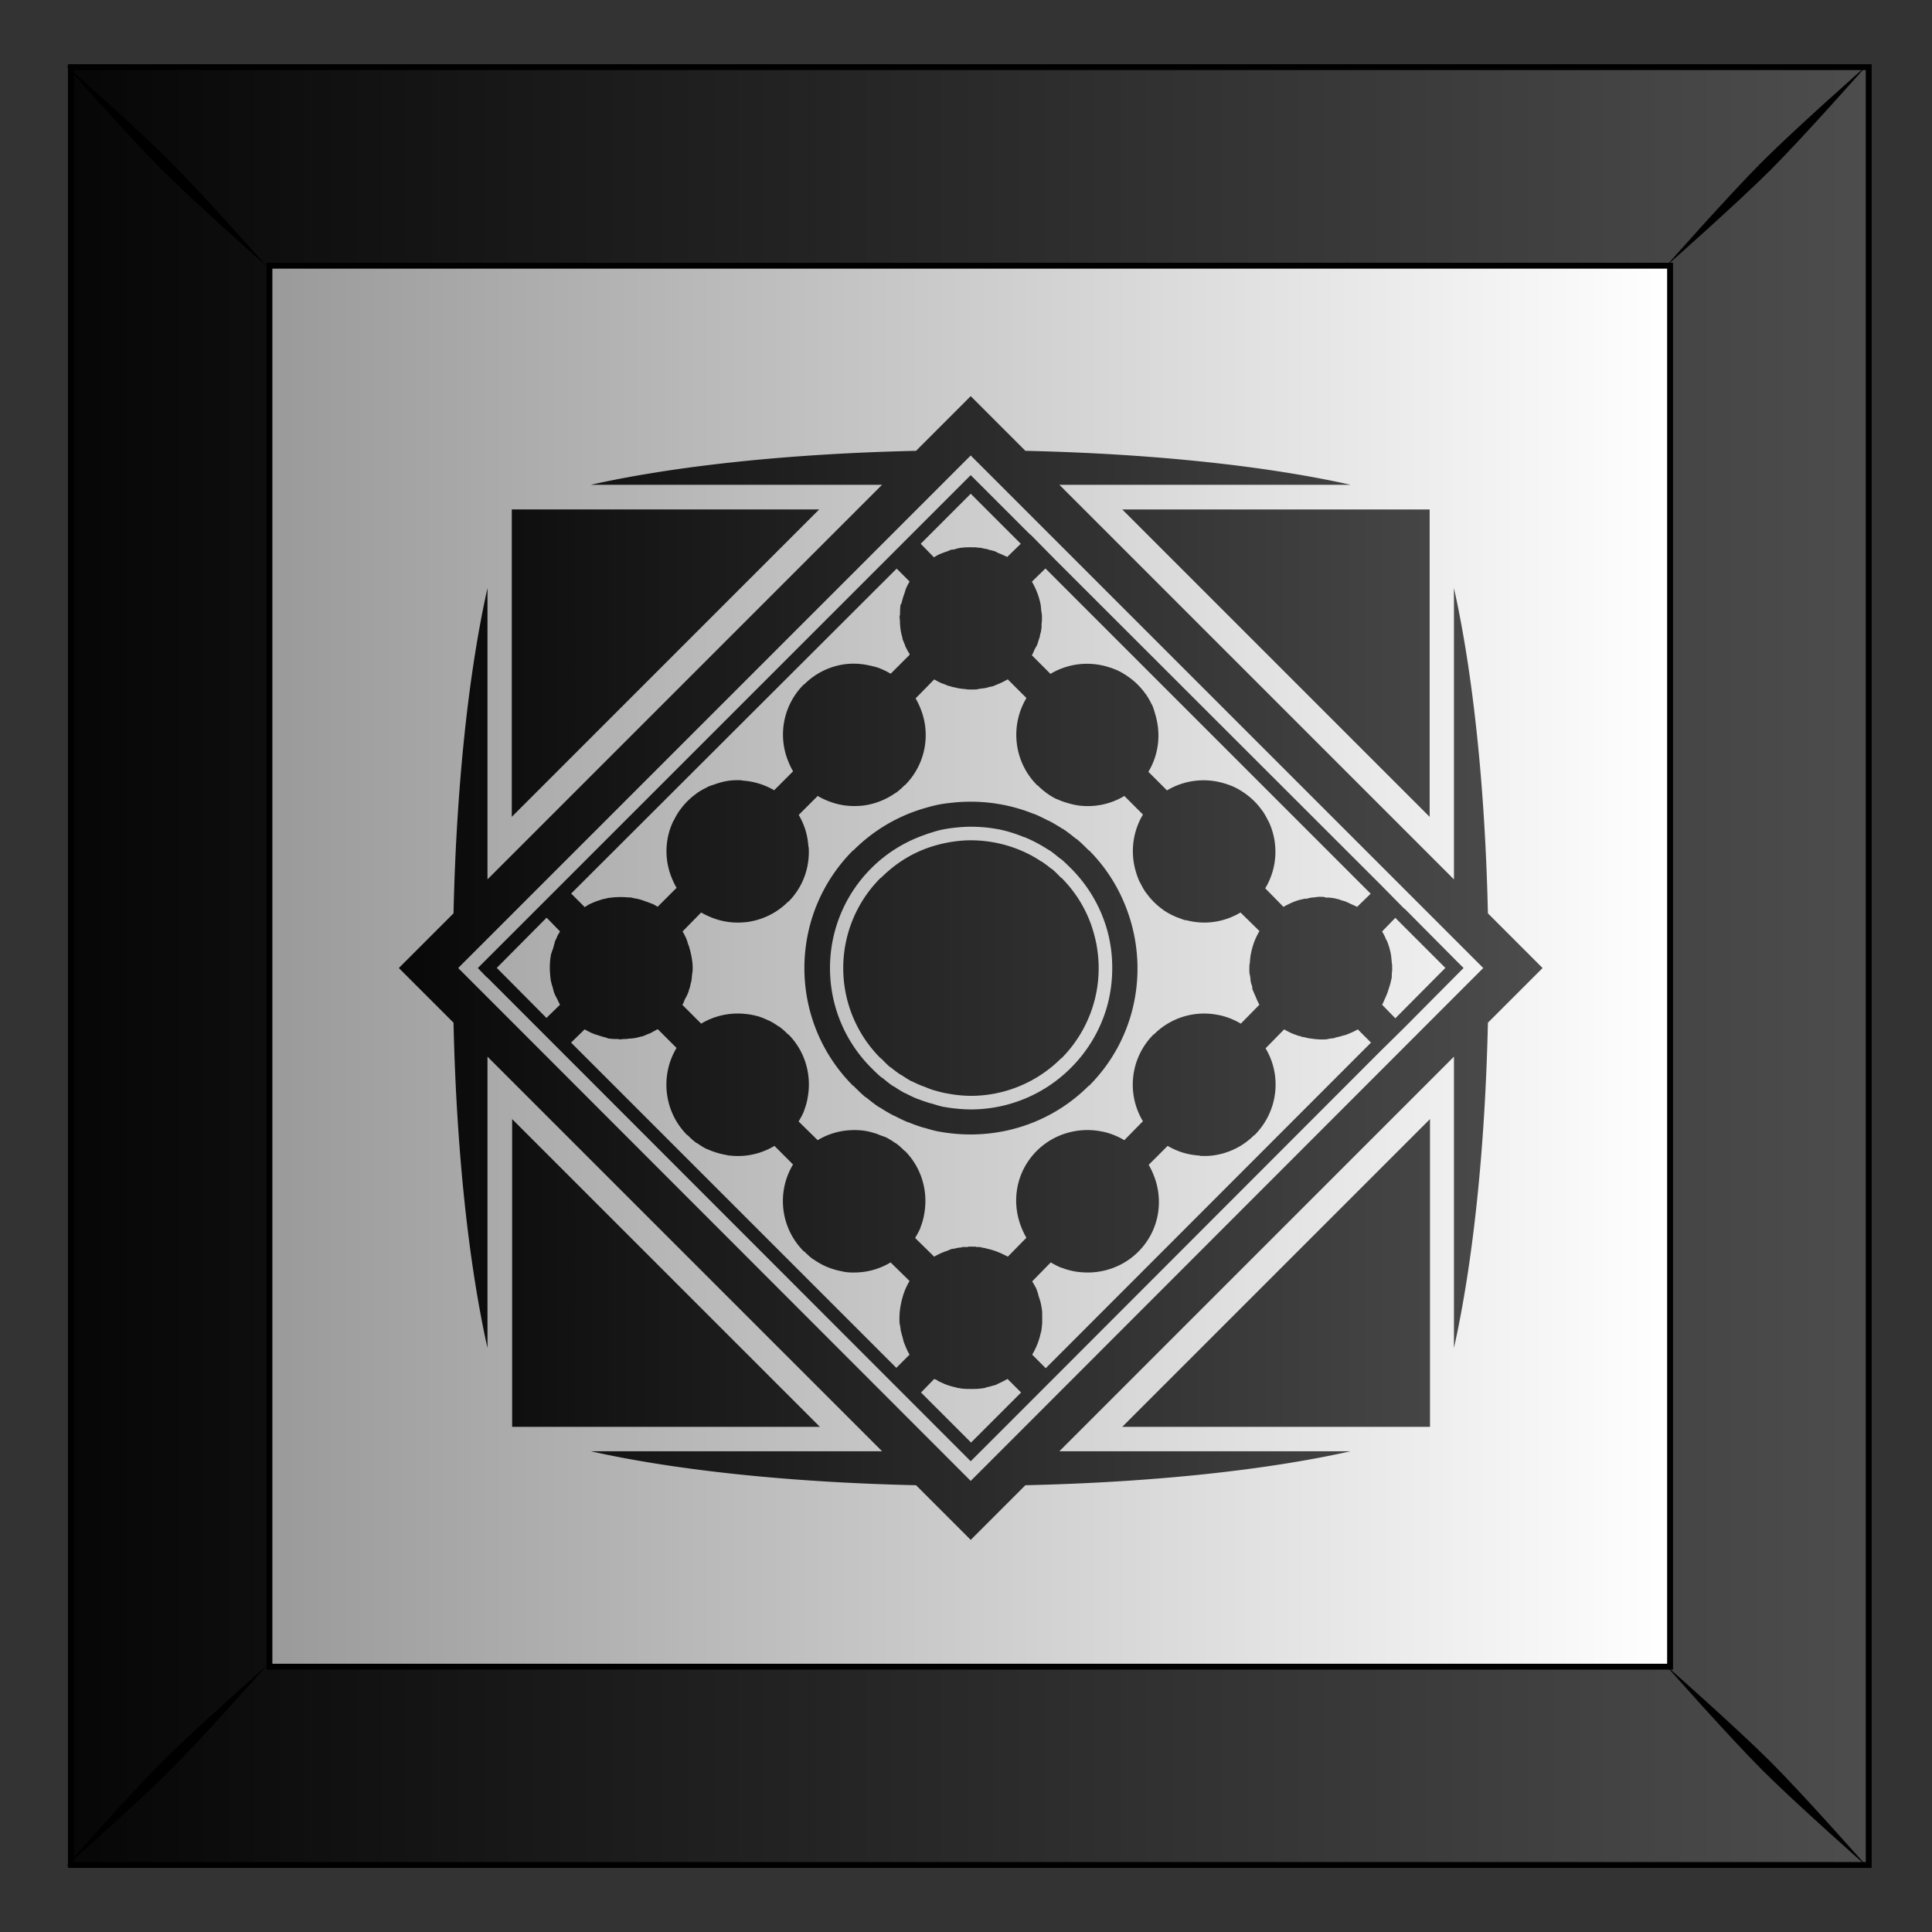 <svg xmlns="http://www.w3.org/2000/svg" xmlns:xlink="http://www.w3.org/1999/xlink" viewBox="0 0 300 300"><rect x="0" y="0" width="300" height="300" fill="#333333" stroke="none"/><defs><linearGradient id="a"><stop offset="0"/><stop stop-color="#4d4d4d" offset="1"/></linearGradient><linearGradient id="b" y2="102.69" gradientUnits="userSpaceOnUse" x2="331.26" gradientTransform="translate(945.34 -.014)" y1="102.69" x1="454.85"><stop stop-color="#fff" offset="0"/><stop stop-color="#999" offset="1"/></linearGradient><linearGradient id="c" y2="53.345" xlink:href="#a" gradientUnits="userSpaceOnUse" x2="472.53" gradientTransform="translate(945.34 -.014)" y1="53.345" x1="301.03"/><linearGradient id="d" y2="602.03" xlink:href="#a" gradientUnits="userSpaceOnUse" x2="1676.6" gradientTransform="rotate(90 1669.55 653.45)" y1="715.28" x1="1676.6"/></defs><path fill="url(#b)" d="M1260.4-25.259h157.18v157.18H1260.4z" transform="translate(-2227.466 55.29) scale(1.776)"/><path d="M1260.4-25.262v157.19h157.19v-157.19H1260.4zM1277.762-7.9h122.46v122.49h-122.46V-7.9z" stroke="#000" stroke-width=".513" fill="url(#c)" transform="translate(-2227.466 55.29) scale(1.776)"/><path d="M10.196 10.132s9.715 11.004 14.948 16.237c5.233 5.233 16.277 14.988 16.277 14.988S31.666 30.313 26.433 25.08 10.196 10.132 10.196 10.132zm14.948 263.466c-5.233 5.234-14.948 16.237-14.948 16.237s11.004-9.714 16.237-14.947c5.233-5.234 14.988-16.278 14.988-16.278s-11.044 9.755-16.277 14.988zM273.66 25.082c-5.234 5.233-14.988 16.277-14.988 16.277s11.043-9.755 16.277-14.988c5.233-5.233 14.947-16.237 14.947-16.237s-11.003 9.714-16.236 14.948zm-14.988 233.513s9.754 11.044 14.988 16.278c5.233 5.233 16.236 14.947 16.236 14.947s-9.714-11.003-14.947-16.237c-5.234-5.233-16.277-14.988-16.277-14.988z"/><path d="M1669.5 603.44l-4.781 4.781c-11.088.247-21.032 1.313-28.438 2.969h25.469l-34.5 34.5v-25.469c-1.656 7.405-2.722 17.349-2.969 28.438l-4.781 4.781 4.781 4.781c.247 11.088 1.313 21.032 2.969 28.438V661.19l34.5 34.5h-25.47c7.406 1.656 17.35 2.722 28.439 2.97l4.781 4.78 4.781-4.78c11.088-.247 21.032-1.314 28.438-2.97h-25.469l34.5-34.5v25.47c1.656-7.406 2.722-17.35 2.97-28.439l4.78-4.78-4.78-4.782c-.248-11.088-1.314-21.032-2.97-28.438v25.469l-34.5-34.5h25.47c-7.406-1.656-17.35-2.722-28.439-2.969l-4.781-4.781zm0 5.188l44.813 44.812-44.813 44.844-44.812-44.844 44.812-44.812zm0 1.718l-.812.813-4.375 4.375-30.594 30.594-2.125 2.125-5.188 5.187.781.813h.031l41.47 41.5.812.812.812-.812 4.375-4.375 2.125-2.125 28.437-28.47 2.157-2.124 4.375-4.406.812-.813-.781-.781-.031-.031-4.344-4.375h-.03l-2.094-2.125-28.47-28.438-.03-.032-2.094-2.125h-.031l-4.375-4.375-.813-.812zm0 1.625l4.375 4.375-1.187 1.157c-.15-.09-.314-.143-.47-.22-.012-.005-.018-.025-.03-.03-.01-.004-.023.004-.031 0-.051-.025-.106-.038-.156-.063-.075-.027-.144-.064-.22-.094-.012-.005-.017-.026-.03-.03a.439.439 0 00-.062-.032 3.003 3.003 0 00-.313-.094c-.032-.008-.062-.022-.094-.031-.019-.006-.043.006-.062 0-.095-.027-.186-.066-.281-.094-.061-.014-.125-.019-.188-.03-.154-.033-.312-.075-.468-.095-.04-.005-.083.004-.125 0-.085-.008-.17-.026-.25-.03-.052-.01-.104.001-.157 0h-.062a3.195 3.195 0 00-.437 0c-.07 0-.15-.004-.219 0l-.281.03h-.062c-.16.02-.31.062-.469.094-.021.01-.042.029-.062.031l-.125.032c-.094.01-.19.005-.281.03a.353.353 0 01-.062.032c-.075.022-.145.065-.22.094-.092.035-.189.058-.28.093-.108.041-.208.078-.313.125-.03.013-.063.017-.094.032l-.062.03c-.147.072-.296.166-.437.25l-1.157-1.187 4.375-4.375zm-40.125 1.375v26.875l.031-.03 26.844-26.845h-26.875zm53.375 0l26.844 26.844.031.032v-26.875h-26.875zm-6.75 5.125l.031.032 28.438 28.438-1.188 1.156c-.17-.102-.353-.166-.53-.25-.128-.06-.275-.135-.407-.188-.022-.008-.041-.023-.062-.031-.143-.054-.292-.082-.437-.125-.017-.01-.014-.026-.031-.031-.08-.023-.164-.047-.25-.063-.082-.02-.168-.046-.25-.062-.142-.029-.295-.044-.438-.063-.066-.008-.126-.003-.187 0-.031-.003-.063.003-.094 0-.042-.004-.083-.028-.125-.03-.052-.01-.073-.03-.125-.032h-.062a3.194 3.194 0 00-.438 0c-.069 0-.15.027-.219.031-.099.01-.214.02-.312.031-.02 0-.011-.003-.031 0-.14.018-.27.064-.406.094-.02.004-.042-.004-.062 0-.021.01-.073-.003-.094 0-.134.029-.275.056-.407.094-.017.01-.014-.005-.03 0-.31.09-.612.203-.907.343-.022.012-.041.02-.062.032-.156.076-.319.16-.469.25l-1.594-1.625a6.206 6.206 0 00.282-5.875c-.01-.013-.025-.019-.031-.032a6.171 6.171 0 00-.5-.875c-.01-.011-.023-.019-.031-.03a6.084 6.084 0 00-1.469-1.47c-.3-.21-.612-.41-.937-.562a6.32 6.32 0 00-.938-.344 6.233 6.233 0 00-4.968.625l-1.625-1.625c.909-1.509 1.1-3.294.625-4.937-.09-.314-.173-.638-.313-.938-.01-.012-.025-.018-.031-.03a6.222 6.222 0 00-.5-.876c-.01-.012-.023-.02-.031-.031a6.13 6.13 0 00-.656-.781l-.031-.032a6.13 6.13 0 00-.781-.656c-.3-.211-.613-.41-.938-.562a6.318 6.318 0 00-.937-.344 6.234 6.234 0 00-4.97.625l-1.624-1.625c.1-.166.163-.354.25-.531.068-.14.164-.267.219-.407l.03-.093c.052-.135.085-.269.126-.407.01-.024.028-.037.03-.062.04-.138.065-.297.095-.438.01-.025.028-.037.03-.062.029-.145.045-.291.064-.438.013-.1 0-.18 0-.28.01-.091.028-.191.03-.282.01-.17.01-.362 0-.531-.01-.142-.046-.273-.061-.407v-.062c-.021-.164-.026-.329-.062-.5a6.343 6.343 0 00-.47-1.406l-.03-.063a6.135 6.135 0 00-.25-.468l1.187-1.157-.03-.03zm-13 .02l1.156 1.157c-.092.153-.172.31-.25.468l-.03.063c-.072.15-.103.31-.157.469-.054.157-.115.308-.156.468-.04.156-.093.315-.125.469-.01.025-.057.037-.062.063-.061.307-.05.625-.062.937-.001.021-.03.042-.031.063-.01.152.019.293.03.437.01.062 0 .122 0 .188.02.264.042.552.095.812.033.166.078.336.125.5.01.021-.01.043 0 .063.043.143.103.265.156.406.01.02.024.042.031.062.022.057.039.132.062.188.027.065.062.126.094.187l.031.063.031.062c.07.126.144.248.219.375v.031c0 .01-.01.021 0 .032l-1.656 1.656a6.351 6.351 0 00-.875-.438c-.022-.009-.041-.023-.062-.03-.298-.117-.598-.182-.907-.25-.25-.057-.496-.101-.75-.126a6.112 6.112 0 00-1.312 0 6.19 6.19 0 00-3.656 1.781c-.01.006-.025-.006-.031 0a6.18 6.18 0 00-1.375 6.688c.122.306.265.619.437.906l-1.656 1.656a6.265 6.265 0 00-2.75-.843c-.053-.004-.103-.03-.156-.032a6.075 6.075 0 00-.97.032c-.463.054-.929.185-1.374.343-.198.07-.403.128-.594.22-.012.005-.019.025-.03.03a6.2 6.2 0 00-.876.5c-.012.008-.02.023-.03.032a6.121 6.121 0 00-1.47 1.468c-.01.012-.023.02-.03.032a6.25 6.25 0 00-.5.875c-.01.012-.026.018-.032.03a6.112 6.112 0 00-.156 4.938c.122.305.265.62.438.906l-1.657 1.657c-.15-.09-.281-.174-.437-.25-.01-.004-.022.004-.031 0-.134-.065-.269-.102-.406-.157-.289-.106-.577-.215-.875-.28-.042-.01-.083-.023-.125-.032-.025-.005-.037.005-.062 0-.142-.029-.295-.075-.438-.094-.054-.006-.102.005-.156 0a6.966 6.966 0 00-1.406 0c-.166.018-.336.03-.5.063-.013 0-.02.029-.031.031-.021.01-.041-.004-.062 0-.134.029-.275.056-.407.094a.367.367 0 01-.062.03c-.168.05-.304.092-.468.157a6.47 6.47 0 00-.5.219c-.143.07-.27.167-.407.25l-1.187-1.188 28.5-28.45zm3.313 9.72c.014.015.043.019.061.03.134.078.269.151.407.22l.063.03c.131.063.27.105.406.157.01.003.022-.003.03 0 .012.006.015.024.032.03.084.031.165.068.25.094.05.015.105.016.156.032.01.003.021-.003.031 0 .011.007.017.027.031.03.139.04.297.066.438.095.01.002.02-.002.03 0 .012.007.018.028.032.03.01.003.022-.001.03 0a6.5 6.5 0 00.407.063c.1.013.212.023.312.031.073.007.146.028.22.032h.061c.162.008.341.009.5 0 .052-.001.105.003.157 0 .112-.008.226-.045.343-.063.158-.024.32-.032.469-.062.167-.033.305-.079.469-.125.02-.006.074.006.094 0 .143-.043.265-.104.406-.157.02-.008.043-.023.062-.03a4.86 4.86 0 00.437-.188c.16-.078.315-.158.469-.25.01-.005.023.005.03 0l1.626 1.625c-1.438 2.395-1.127 5.56.937 7.625.01.006.025-.006.031 0 .512.508 1.073.928 1.688 1.219.01.004.023-.004.03 0 .303.14.621.254.938.343.268.08.538.146.813.188.062.009.125.024.187.031h.031a6.179 6.179 0 003.906-.844l1.625 1.625a6.251 6.251 0 00-.625 4.969c.092.315.201.637.344.938.01.012.026.019.031.03.145.3.305.599.5.876.01.012.023.02.031.03a6.112 6.112 0 001.469 1.47c.012.008.019.023.03.03a6.095 6.095 0 001.5.75c.114.04.23.093.344.126.07.02.149.014.22.031a6.16 6.16 0 001.78.188h.031c1-.052 1.986-.342 2.875-.875l1.657 1.625a6.262 6.262 0 00-.281.53c-.222.467-.37.972-.47 1.47-.052.266-.072.541-.093.812 0 .042-.03.083-.031.125v.063c-.01.218-.014.438 0 .656.01.102.047.206.062.312.025.169.03.34.062.5.029.146.084.268.125.407.01.02-.01.042 0 .062v.031c0 .024-.01.05 0 .063.043.143.103.266.156.406.01.02.024.043.031.063.017.044.045.08.062.125.022.052.039.104.062.156.092.22.187.446.312.656l-1.625 1.656a6.307 6.307 0 00-.968-.469 6.068 6.068 0 00-.938-.28c-.01-.003-.02.001-.03 0a6.184 6.184 0 00-5.657 1.687c-.01.006-.025-.006-.031 0a6.21 6.21 0 00-.938 7.594l-1.625 1.656a6.307 6.307 0 00-.968-.469 6.05 6.05 0 00-.938-.281c-.01-.002-.02.002-.03 0a6.308 6.308 0 00-2.97.093 6.193 6.193 0 00-2.75 1.594c-1.816 1.817-2.245 4.447-1.343 6.688.12.307.266.618.437.906l-1.625 1.656c-.145-.087-.286-.144-.437-.219a6.09 6.09 0 00-1.469-.5c-.022-.005-.041-.026-.063-.03-.072-.015-.146-.019-.219-.032-.094-.023-.186-.05-.281-.062-.039-.005-.082-.002-.125 0-.041-.005-.084.004-.125 0-.032-.003-.062-.03-.094-.032-.052-.01-.104 0-.156 0h-.062c-.153-.01-.286-.003-.438 0-.013 0-.019.023-.03.032-.01.006-.024 0-.032 0a1.677 1.677 0 01-.188 0c-.083-.003-.165-.008-.25 0-.02 0-.042.028-.062.03-.16.022-.31.03-.468.063a.493.493 0 01-.094.031c-.134.03-.244.025-.375.063a.353.353 0 01-.062.031c-.077.023-.144.068-.22.094a6.1 6.1 0 00-1.187.531l-1.656-1.625v-.031c.176-.292.345-.596.469-.906v-.032c.122-.309.211-.616.281-.937v-.031c.21-.99.18-2.025-.094-3a6.101 6.101 0 00-1.562-2.688c-.01-.006-.025.006-.031 0a6.22 6.22 0 00-.782-.687c-.01-.005-.024.005-.03 0a6.277 6.277 0 00-.876-.532c-.01-.004-.022.004-.03 0-.11-.052-.233-.079-.345-.125-.196-.077-.391-.162-.593-.218a5.848 5.848 0 00-1-.219 6.495 6.495 0 00-1.032-.031 6.171 6.171 0 00-2.906.875l-1.656-1.625v-.031c.176-.292.345-.597.469-.907v-.03c.122-.31.211-.617.281-.938v-.032c.21-.989.18-2.025-.094-3a6.101 6.101 0 00-1.562-2.687c-.01-.006-.025.006-.031 0a6.156 6.156 0 00-.782-.688c-.01-.005-.024.005-.03 0a6.253 6.253 0 00-.876-.53c-.01-.005-.023.003-.03 0a6.33 6.33 0 00-.938-.376c-.01-.003-.021.003-.031 0a6.226 6.226 0 00-.969-.187h-.03a6.23 6.23 0 00-3.907.843l-1.657-1.656c.015-.025.047-.038.063-.062.067-.116.098-.251.157-.375.08-.171.184-.332.25-.5.01-.029.02-.034.03-.063.052-.135.085-.268.126-.406.01-.025.024-.038.03-.063.04-.138.066-.297.095-.437.01-.025.026-.038.03-.063.03-.145.045-.29.063-.437v-.063c.01-.083.024-.169.03-.25.01-.09.029-.159.032-.25.01-.169.01-.362 0-.53a6.392 6.392 0 00-.157-1 7.37 7.37 0 00-.187-.688c-.01-.022-.024-.041-.031-.063-.067-.207-.124-.424-.219-.625l-.03-.062a6.098 6.098 0 00-.25-.469l1.624-1.656c.289.17.6.316.907.437.65.26 1.309.406 2 .438a6.5 6.5 0 001-.031h.03a6.268 6.268 0 001.938-.563 6.118 6.118 0 001.719-1.219c.01-.006.026.006.03 0 1.291-1.29 1.87-3.003 1.782-4.687v-.031c0-.043-.028-.083-.03-.125-.05-.634-.166-1.245-.407-1.844a6.376 6.376 0 00-.438-.906l1.657-1.657c.288.171.599.317.906.438.65.26 1.309.405 2 .437.328.016.673.005 1-.03.01-.002.02 0 .03 0a6.268 6.268 0 002.844-1.095c.01-.005.024.005.031 0a6.1 6.1 0 00.782-.687c.01-.006.025.006.03 0a6.18 6.18 0 001.376-6.688 6.302 6.302 0 00-.438-.906l1.625-1.656zm3.187 10.687c-.455.001-.922.02-1.375.063-.464.044-.947.098-1.406.187-.449.087-.904.214-1.344.344a14.481 14.481 0 00-6.125 3.656c-.01.006-.026-.006-.031 0-5.682 5.682-5.682 14.912 0 20.594.01.006.026-.006.031 0 .35.349.687.694 1.063 1 .01.005.024-.005.03 0 .375.305.76.613 1.157.875.01.005.024-.005.03 0 .397.26.805.501 1.22.719.01.004.022-.004.03 0 .415.216.821.42 1.25.594.01.004.023-.004.031 0 .43.173.872.338 1.313.468.01.003.022-.003.031 0 .44.13.863.257 1.313.344.01.002.02-.002.03 0 .45.086.921.144 1.376.188.474.046.96.062 1.437.062 3.707-.016 7.425-1.425 10.25-4.25.01-.006.026.006.031 0 3.916-3.916 5.107-9.505 3.625-14.469-.668-2.238-1.86-4.36-3.625-6.125-.01-.006-.026.006-.03 0-.35-.35-.689-.693-1.063-1-.01-.005-.025.005-.031 0-.375-.305-.76-.612-1.157-.875-.01-.005-.024.005-.03 0-.397-.261-.805-.5-1.22-.719-.01-.004-.022.004-.03 0-.415-.217-.821-.419-1.25-.593-.01-.004-.022.004-.031 0a14.694 14.694 0 00-5.5-1.063zm0 2.188c.79 0 1.596.068 2.375.218.01.002.021-.002.031 0 .769.151 1.516.39 2.25.688.01.004.022-.004.031 0 .734.3 1.448.678 2.125 1.125.01.005.024-.005.031 0 .335.222.652.491.969.75.01.005.025-.005.03 0 .318.26.611.548.907.844a12.387 12.387 0 013.125 5.218c.34 1.144.5 2.316.5 3.5 0 1.185-.16 2.383-.5 3.532a12.333 12.333 0 01-3.125 5.218 12.356 12.356 0 01-8.688 3.625c-.405 0-.815-.022-1.218-.062a12.616 12.616 0 01-1.157-.156c-.01-.002-.02.002-.03 0-.38-.074-.753-.204-1.126-.313-.01-.003-.022.003-.03 0-.373-.11-.732-.229-1.094-.375-.01-.004-.022.004-.031 0a12.145 12.145 0 01-1.063-.5c-.01-.004-.023.004-.03 0-.352-.184-.697-.405-1.032-.625-.01-.005-.024.005-.031 0-.336-.221-.652-.492-.969-.75-.01-.005-.025.005-.03 0-.318-.259-.61-.548-.907-.844-4.823-4.823-4.823-12.646 0-17.469a12.275 12.275 0 014.468-2.843c.239-.089.477-.177.72-.25.29-.086.58-.186.874-.25.481-.105.98-.172 1.47-.22.382-.036.77-.06 1.155-.062zm0 1.187c-.714 0-1.422.083-2.125.219-.887.176-1.763.45-2.594.844-1.14.532-2.182 1.28-3.125 2.218-.01.005-.026-.005-.03 0-4.362 4.361-4.361 11.421 0 15.781.01.005.025-.005.03 0 .268.267.526.548.813.782.01.005.025-.005.03 0 .287.232.573.456.876.656.01.005.024-.005.03 0 .303.198.591.396.907.562.01.004.023-.004.031 0 .316.165.642.305.969.438.01.004.022-.004.03 0 .328.132.665.275 1 .375.01.003.023-.003.032 0 .335.098.658.184 1 .25.01.002.02-.002.03 0a11.239 11.239 0 002.157.219 11.167 11.167 0 007.844-3.282c.01-.005.026.005.03 0a11.173 11.173 0 002.781-11.094 10.602 10.602 0 00-.343-1 11.07 11.07 0 00-2.437-3.687c-.01-.005-.026.005-.031 0-.267-.267-.527-.547-.813-.781-.01-.005-.025.005-.03 0a11.123 11.123 0 00-.876-.656c-.01-.005-.024.005-.03 0a10.87 10.87 0 00-.938-.563 11.287 11.287 0 00-5.219-1.281zm-37.094 6.781h.031l1.156 1.188c-.092.153-.172.278-.25.437-.01.021-.02.073-.03.094-.065.134-.135.269-.188.406-.01.02.01.044 0 .063-.054.143-.081.291-.125.437-.045.158-.123.308-.156.469 0 .025-.026.037-.031.063a6.34 6.34 0 00-.094 1.656c.01.116.016.259.03.375.02.147.035.291.063.437 0 .013.029.018.03.031v.063c.033.143.084.267.126.406v.031c.043.146.07.295.125.438.01.017.025.045.03.062.06.152.147.292.22.438l.03.062c.074.146.134.296.22.438l-1.188 1.156-4.344-4.375 4.344-4.375zm74.219 0l4.375 4.375-4.375 4.407-1.156-1.188c.102-.17.167-.357.25-.531.14-.295.254-.597.344-.906.051-.18.12-.347.156-.532.029-.141.075-.295.094-.437v-.063c.01-.08 0-.139 0-.218.01-.091.028-.191.03-.282.01-.144.01-.293 0-.437v-.094c0-.066-.025-.121-.03-.187-.022-.27-.037-.548-.094-.813a6.159 6.159 0 00-.281-.969c-.052-.129-.127-.249-.188-.375v-.03a6.092 6.092 0 00-.281-.532l1.156-1.188zm-70.875 9.75c.153.093.31.172.469.25l.062.032c.072.034.144.063.219.093.152.065.312.105.468.156.031.01.062.023.094.032.189.058.37.115.563.156.025.01.04.025.062.031.01.006.027-.007.03 0 .01.015.02.029.032.031.226.045.457.058.687.063.084.002.167-.004.25 0 .021 0 .042.03.062.031.142.005.273-.02.407-.031h.219c.07-.005.145-.025.219-.031.199-.017.403-.024.593-.063.167-.033.336-.078.5-.125.021-.006.043.006.062 0 .143-.042.266-.103.406-.156.012-.005.02-.024.031-.031.01-.005.023.003.031 0 .107-.04.209-.081.313-.125l.063-.032c.022-.01.072-.052.094-.062.146-.071.27-.136.406-.219.021-.01.042.012.062 0l1.625 1.625c-1.437 2.395-1.127 5.56.938 7.625.01.006.025-.006.03 0 .254.251.5.49.782.688.01.005.025-.005.031 0 .281.196.572.388.875.531.01.004.023-.004.031 0 .302.141.62.254.937.344.217.064.435.116.657.156.107.017.205.05.312.062.02.003.042-.002.062 0a6.179 6.179 0 003.906-.843l1.625 1.625a6.21 6.21 0 00.938 7.594c.017.016.046.015.063.03.243.24.48.466.75.657.018.013.044.018.062.031.27.187.553.36.844.5l.062.031a6.393 6.393 0 001.562.5c.107.02.205.05.313.063.353.045.707.048 1.062.031a6.13 6.13 0 002.875-.875l1.656 1.625c-.092.153-.172.31-.25.469l-.03.062c-.222.467-.371.971-.47 1.47a6.354 6.354 0 00-.124 1.655c.01.117.049.228.063.344.019.147.034.292.062.438 0 .012.029.018.03.03v.063c.033.144.084.295.126.438v.031c.043.146.07.294.125.437.01.017.025.046.03.063.126.324.256.634.438.937l-1.156 1.157-28.438-28.438 1.187-1.157zm61.156 0a6.145 6.145 0 00.53.282c.094.044.187.086.282.125.03.012.064.02.094.03.028.012.065.022.094.032.084.03.165.067.25.094.051.014.105.016.156.03.022.007.041.026.062.032.139.04.298.064.438.094.032.007.062.025.094.03.135.026.27.047.406.063.413.06.837.09 1.25.063.117-.01.228-.048.344-.063.147-.018.291-.033.438-.062.013-.002.018-.029.03-.031.237-.05.482-.11.72-.188.082-.021.168-.032.25-.062.016-.007.045-.025.061-.031.325-.126.634-.256.938-.438l1.156 1.156-28.438 28.47-1.187-1.188c.36-.6.61-1.241.75-1.906.01-.025.025-.04.03-.063.03-.141.044-.295.064-.437v-.063c.01-.08.028-.17.03-.25.01-.09 0-.16 0-.25.01-.145 0-.324 0-.469v-.281a5.936 5.936 0 00-.124-.781c-.045-.213-.123-.418-.188-.625-.036-.114-.05-.232-.094-.344-.054-.138-.092-.272-.156-.406-.01-.022-.053-.073-.062-.094-.078-.16-.158-.284-.25-.437l1.625-1.657c.3.18.618.344.937.47.01.002.023-.004.031 0 .31.12.616.212.938.28.342.075.682.11 1.031.125a6.166 6.166 0 001.969-.218 6.191 6.191 0 002.75-1.594c1.816-1.817 2.245-4.447 1.343-6.688a6.302 6.302 0 00-.437-.906l1.657-1.656c.288.171.6.316.906.438.6.239 1.21.36 1.844.406.053.004.103.029.156.031.337.016.666.007 1-.031a6.276 6.276 0 001.938-.563 6.16 6.16 0 001.718-1.218c.01-.006.026.006.031 0 2.065-2.065 2.407-5.2.97-7.594l1.624-1.656zm-67.5 7.844v26.906h26.906l-26.875-26.875-.031-.031zm80.25 0l-.031.031-26.875 26.875h26.906v-26.906zm-43.344 22.72c.069.04.15.055.219.093.082.049.157.11.25.156.02.01.073.021.094.031.134.064.268.134.406.188.316.123.64.212.969.281.01.002.02-.002.03 0 .012.008.017.028.032.031.084.017.165.019.25.031.053.012.105.025.156.032.137.016.268.024.406.03.052.008.107-.001.156 0 .175.006.358.009.532 0 .05-.001.105.004.156 0 .116-.008.259-.015.375-.03.147-.02.292-.034.437-.063.013-.002.018-.029.031-.031.169-.035.336-.077.5-.125.146-.043.295-.071.438-.125.01-.004.018-.024.03-.031.139-.054.273-.124.407-.188.18-.087.357-.177.531-.281l1.188 1.187-4.375 4.375-4.375-4.375 1.156-1.187z" fill="url(#d)" transform="translate(-2814.3 -1010.196) scale(1.776)"/></svg>